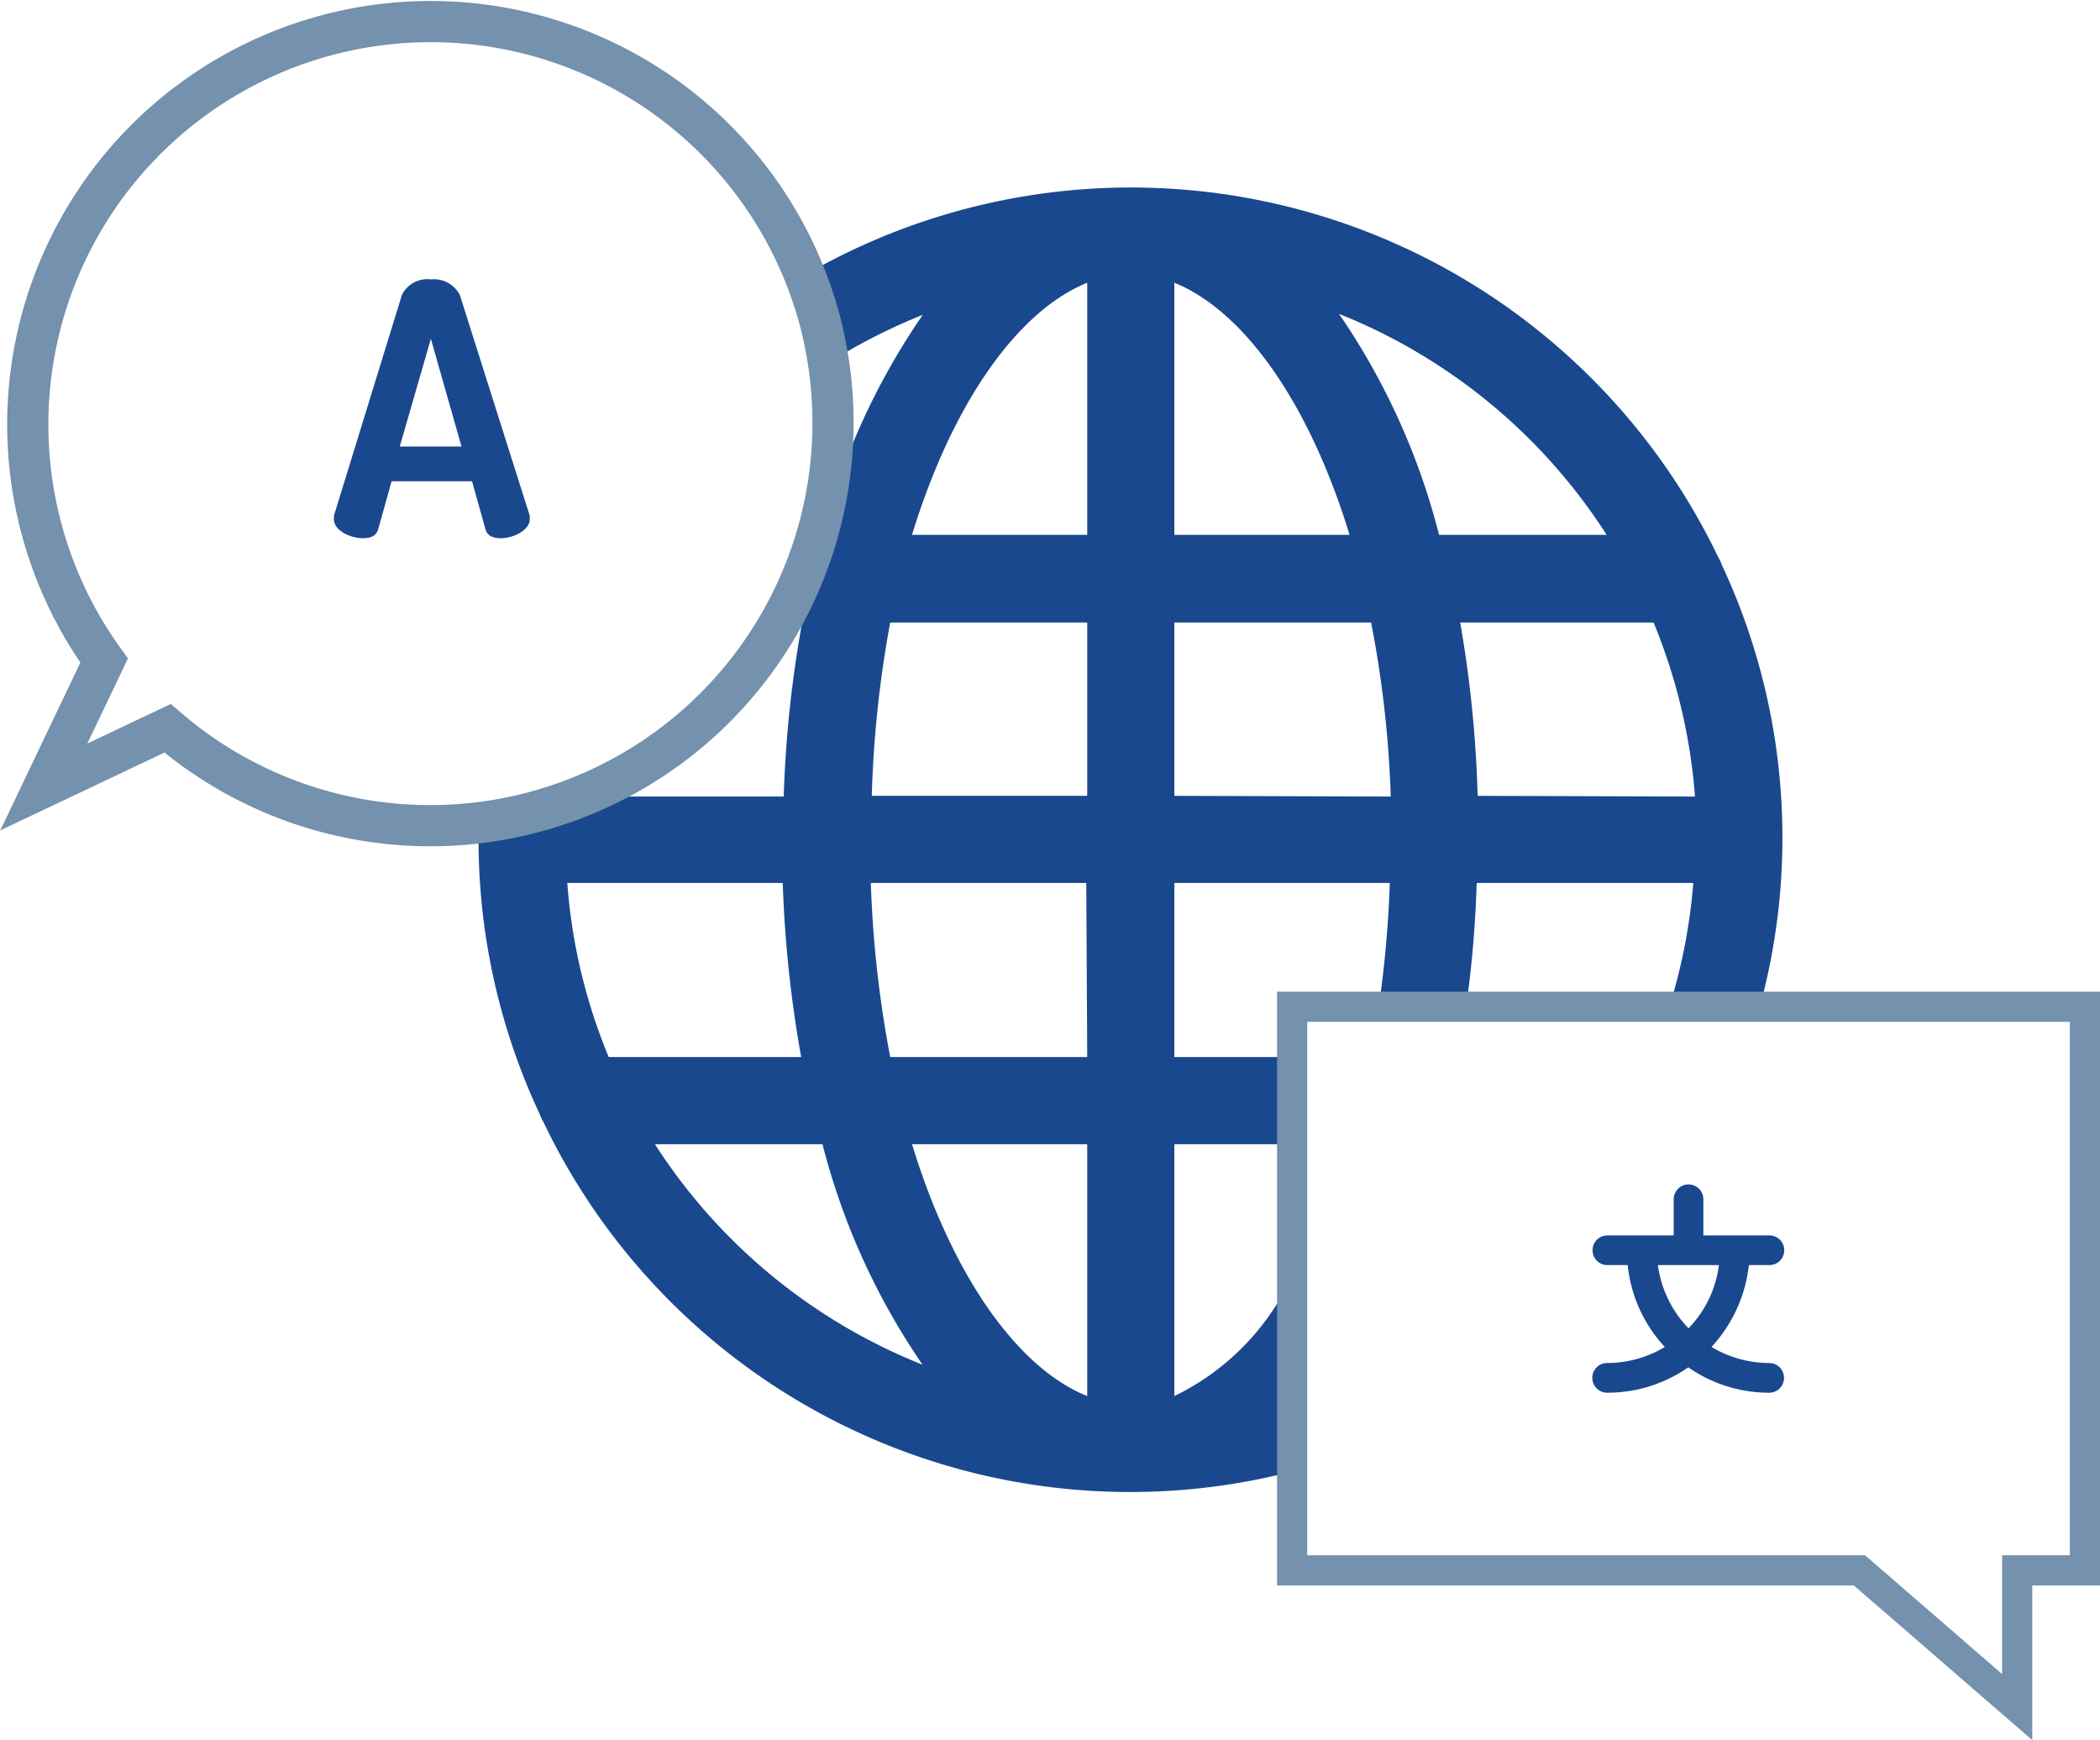 <svg xmlns="http://www.w3.org/2000/svg" viewBox="0 0 87.73 72.68"><defs><style>.cls-1{fill:#19488e;}.cls-2,.cls-3{fill:none;stroke:#7491ad;stroke-miterlimit:10;}.cls-2{stroke-width:1.72px;}.cls-3{stroke-width:1.26px;}</style></defs><title>languages_spoken</title><g id="Layer_2" data-name="Layer 2"><g id="Layer_1-2" data-name="Layer 1"><path class="cls-1" d="M71.93,23.59a1.87,1.87,0,0,0-.15-.32A27.21,27.21,0,0,0,33.62,11.49a17.18,17.18,0,0,1,1,3.66,24.38,24.38,0,0,1,3.93-2,28.93,28.93,0,0,0-4.21,9.23h-.17A16.87,16.87,0,0,1,32.64,26h.87a49.54,49.54,0,0,0-.77,7.27H24.46A16.63,16.63,0,0,1,20,34.41a27,27,0,0,0,2.55,12.13,2.11,2.11,0,0,0,.16.34A27.16,27.16,0,0,0,53.58,61.56V54.07a10.41,10.41,0,0,1-4.52,4.24V47.79h4.52V44.15H49.06V36.88h9a47,47,0,0,1-.46,5.17h3.65a47.23,47.23,0,0,0,.44-5.17h9.05a23.85,23.85,0,0,1-1,5.17h3.78A26.91,26.91,0,0,0,71.93,23.59ZM23.7,36.88h9a50.64,50.64,0,0,0,.77,7.27H25.43A23.34,23.34,0,0,1,23.7,36.88Zm3.66,10.91h7A28.88,28.88,0,0,0,38.54,57,23.7,23.7,0,0,1,27.36,47.79ZM45.42,58.31c-2.85-1.14-5.6-4.91-7.32-10.52h7.32Zm0-14.16H37.19a46.75,46.75,0,0,1-.81-7.27h9Zm0-10.91h-9A46.75,46.75,0,0,1,37.19,26h8.23Zm0-10.9H38.1c1.72-5.61,4.47-9.38,7.32-10.53Zm3.64-10.53c2.85,1.15,5.6,4.91,7.32,10.53H49.06Zm0,21.43V26h8.22a45.59,45.59,0,0,1,.82,7.27Zm6.88-20.13a23.72,23.72,0,0,1,11.18,9.23h-7A28.91,28.91,0,0,0,55.94,13.11Zm5.79,20.13A49.52,49.52,0,0,0,61,26h8.08a23.69,23.69,0,0,1,1.73,7.27Z"/><path class="cls-2" d="M34.24,13.35A16.83,16.83,0,1,0,4.35,27.59L1.83,32.87,7,30.42A16.83,16.83,0,0,0,34.24,13.35Z"/><polygon class="cls-3" points="87.1 42.05 87.1 65.59 84.27 65.59 84.27 71.3 77.68 65.59 53.98 65.59 53.98 42.05 87.1 42.05"/><path class="cls-1" d="M19.21,12.32A1.22,1.22,0,0,0,18,11.67a1.18,1.18,0,0,0-1.21.65l-2.84,9.22c0,.06,0,.12,0,.15,0,.47.69.79,1.21.79.32,0,.57-.1.64-.38l.56-2h3.36l.56,2c.07.28.32.38.64.38.52,0,1.21-.33,1.21-.79a1.31,1.31,0,0,0,0-.15ZM16.7,18.65,18,14.15l1.28,4.5Z"/><path class="cls-1" d="M73.92,52.84a.62.62,0,1,0,0-1.24H71.16V50.09a.62.62,0,0,0-.62-.62.62.62,0,0,0-.62.62V51.6H67.15a.62.62,0,0,0,0,1.24H68a5.88,5.88,0,0,0,1.55,3.42,4.69,4.69,0,0,1-2.41.67.62.62,0,0,0,0,1.24,5.9,5.9,0,0,0,3.39-1.06,5.9,5.9,0,0,0,3.38,1.06.62.62,0,1,0,0-1.24,4.72,4.72,0,0,1-2.41-.67,6,6,0,0,0,1.56-3.42Zm-3.38,2.64a4.7,4.7,0,0,1-1.28-2.64h2.55a4.63,4.63,0,0,1-1.27,2.64Z"/></g></g></svg>